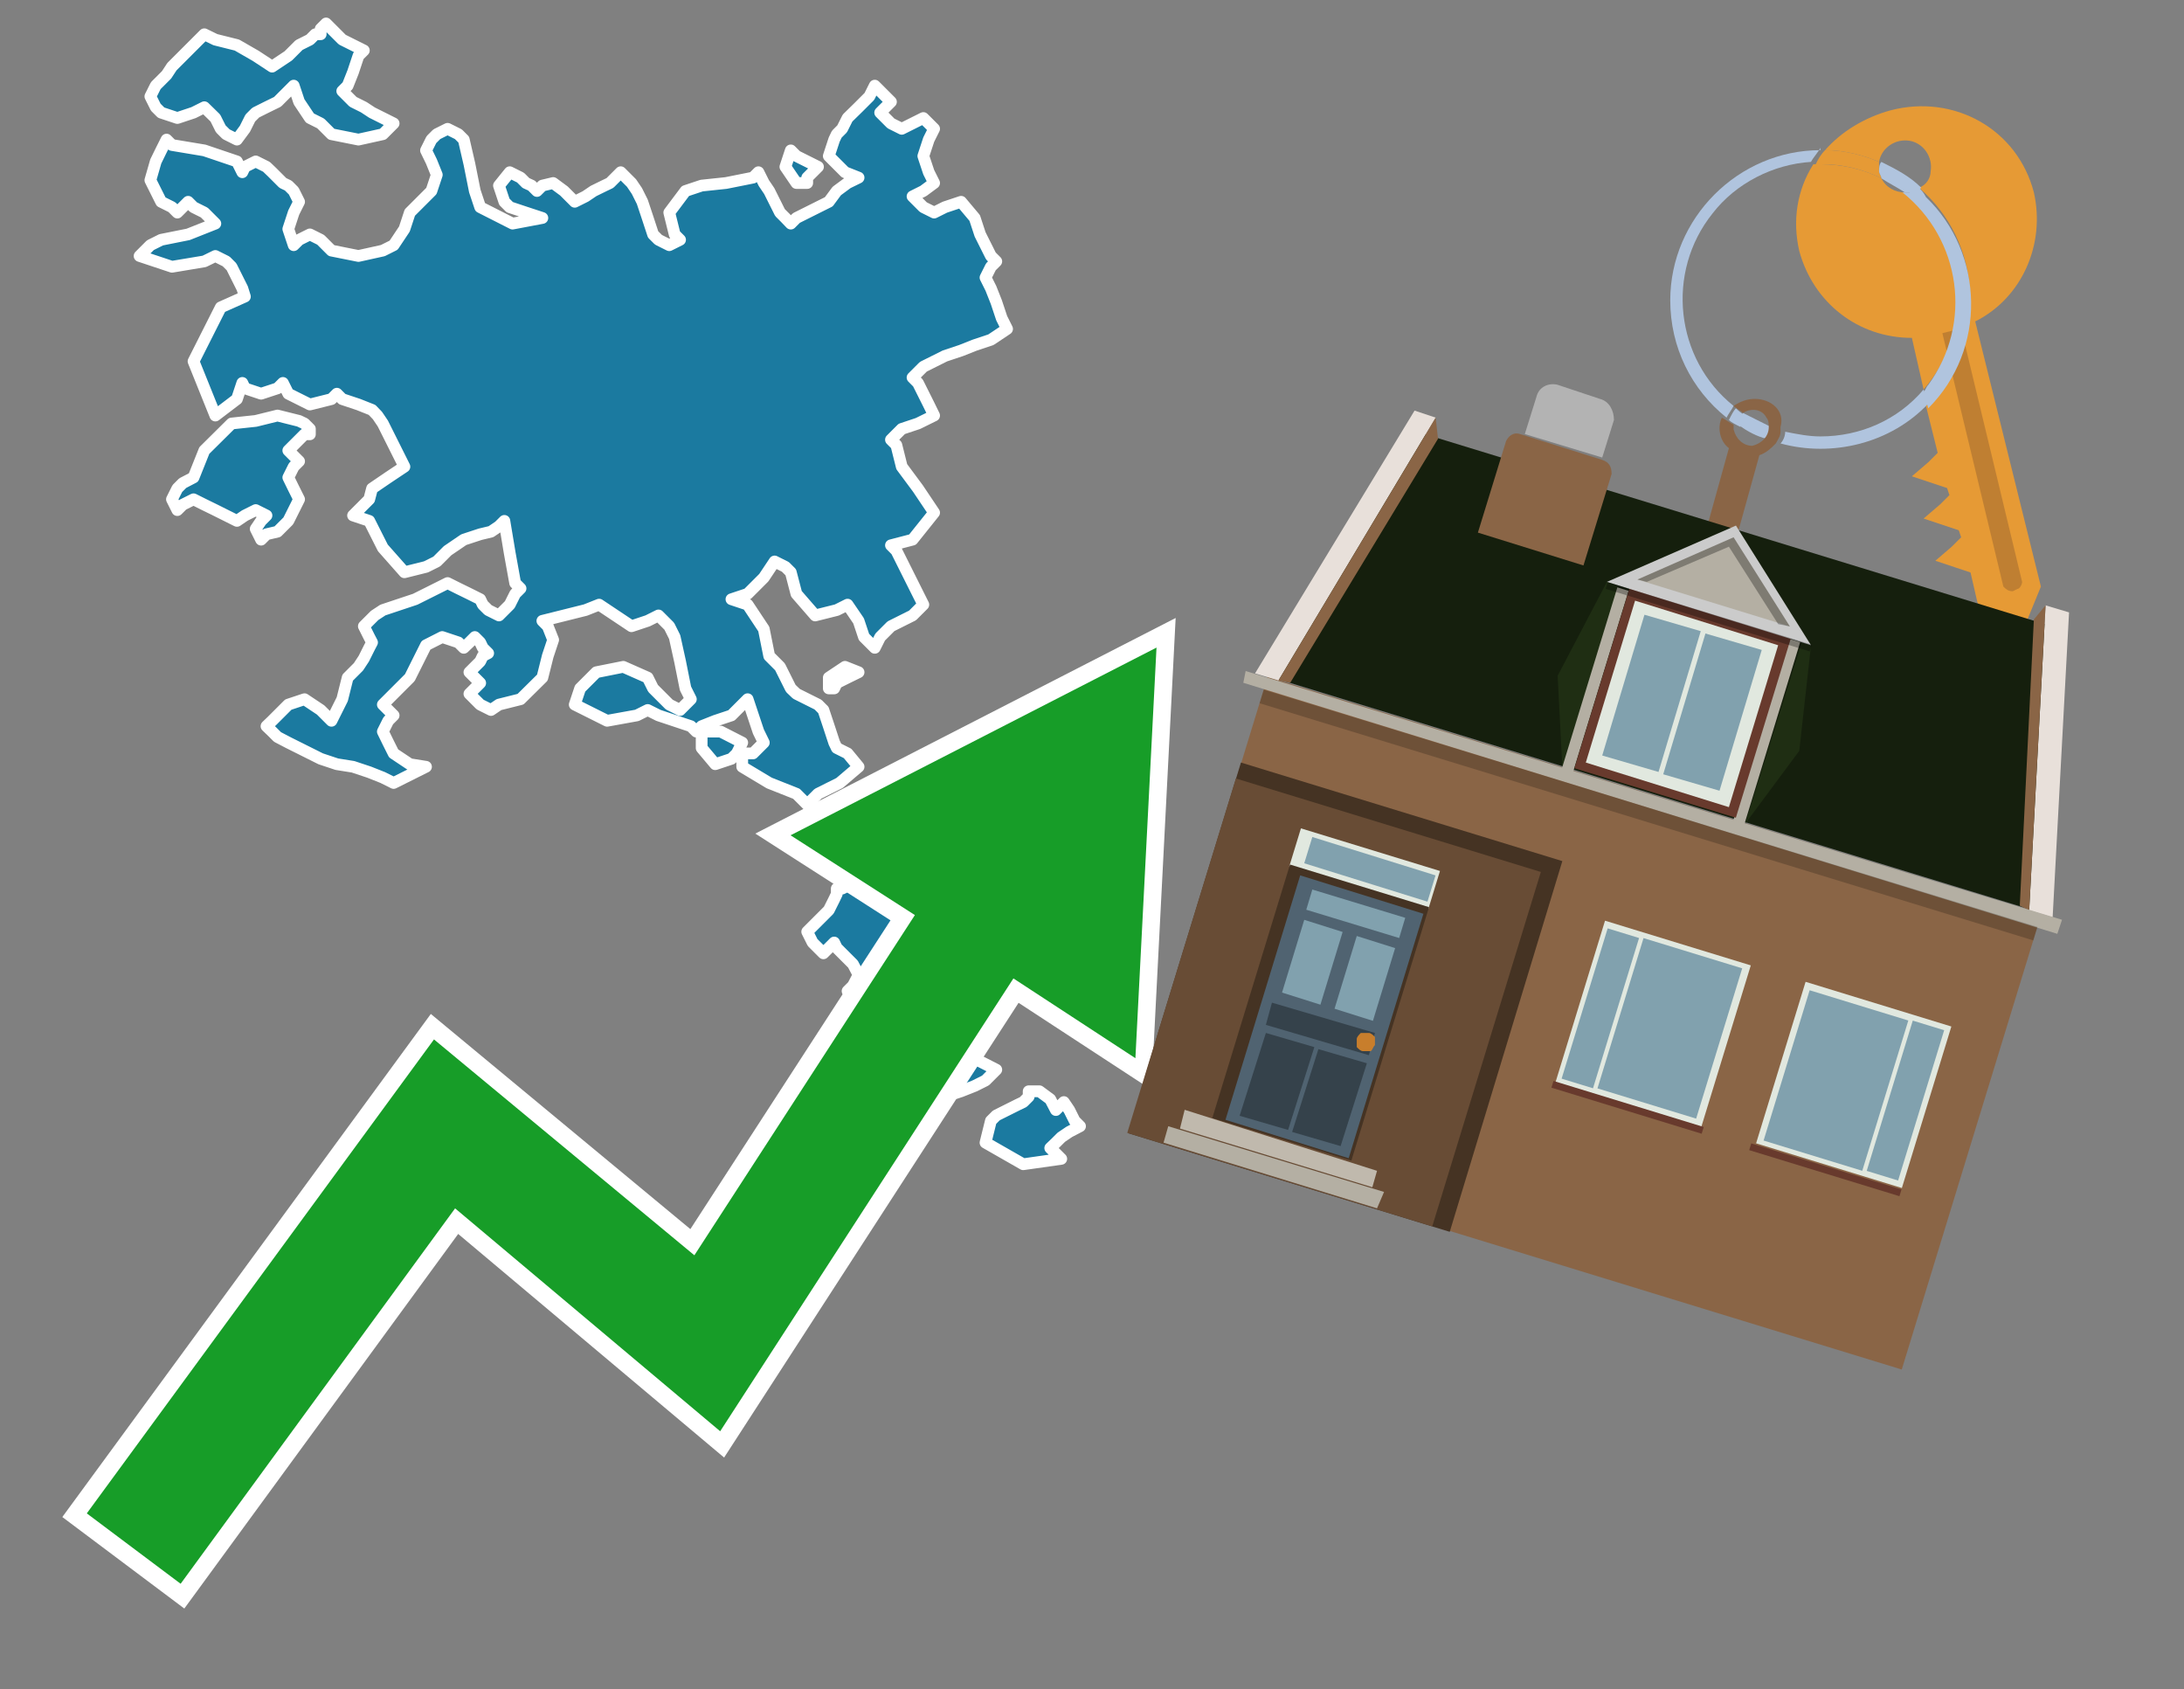 <?xml version="1.0" encoding="utf-8"?>
<!-- Generator: Adobe Illustrator 26.0.3, SVG Export Plug-In . SVG Version: 6.00 Build 0)  -->
<svg version="1.1" id="Text" xmlns="http://www.w3.org/2000/svg" xmlns:xlink="http://www.w3.org/1999/xlink" x="0px" y="0px"
	 width="93.1px" height="72px" viewBox="0 0 93.1 72" style="enable-background:new 0 0 93.1 72;" xml:space="preserve">
<rect x="0" y="0" width="93.1" height="72" fill="#808080" stroke="none"/>
<style type="text/css">
	.st0{fill:#1B7AA0;stroke:#FFFFFF;stroke-width:0.5;stroke-linejoin:round;}
	.st1{fill:none;stroke:#FFFFFF;stroke-width:1.5;stroke-miterlimit:10;}
	.st2{fill:#179D28;}
	.st3{fill:#E69A35;}
	.st4{fill:#B0C4DE;}
	.st5{fill:#8A6546;}
	.st6{fill:#BF7F32;}
	.st7{fill-rule:evenodd;clip-rule:evenodd;fill:#151F0D;}
	.st8{fill-rule:evenodd;clip-rule:evenodd;fill:#453323;}
	.st9{fill-rule:evenodd;clip-rule:evenodd;fill:#684C35;}
	.st10{fill:#B3B3B3;}
	.st11{fill:#E8E0DA;}
	.st12{fill-rule:evenodd;clip-rule:evenodd;fill:#B4AFA3;}
	.st13{opacity:0.2;}
	.st14{fill:#E1E8DF;}
	.st15{fill:#506371;}
	.st16{fill:#81A1AE;}
	.st17{fill:#35424B;}
	.st18{fill:#C87E2C;}
	.st19{fill-rule:evenodd;clip-rule:evenodd;fill:#C0B9AD;}
	.st20{fill-rule:evenodd;clip-rule:evenodd;fill:#E1E8DF;}
	.st21{fill-rule:evenodd;clip-rule:evenodd;fill:#81A1AE;}
	.st22{fill-rule:evenodd;clip-rule:evenodd;fill:#683A2D;}
	.st23{fill-rule:evenodd;clip-rule:evenodd;fill:#1F2E13;}
	.st24{fill-rule:evenodd;clip-rule:evenodd;fill:#CBCBCB;}
	.st25{opacity:0.3;fill-rule:evenodd;clip-rule:evenodd;}
</style>
<path class="st0" d="M44.31,46.51L44.77,46.85L45.01,47.31L45.24,47.08L45.35,46.97L45.58,47.31L45.81,47.77L46.04,48.0L45.58,48.24L45.24,48.47L45.01,48.7L44.77,48.93L45.01,49.16L45.24,49.39L43.62,49.62L42.01,48.7L42.24,47.77L42.47,47.54L42.93,47.31L43.39,47.08L43.62,46.97L43.85,46.74L43.85,46.51ZM35.9,37.87L36.13,37.75L37.29,37.52L38.44,37.29L38.9,37.06L39.36,36.83L39.59,36.6L39.82,37.06L40.05,37.52L40.28,37.29L40.51,37.06L40.63,36.83L41.09,36.6L41.55,37.75L41.32,38.79L41.09,39.71L41.55,40.63L42.01,40.86L41.78,41.09L41.55,41.32L41.78,41.55L42.01,42.47L41.78,43.28L41.55,43.51L41.32,43.74L41.09,44.2L40.86,44.66L40.63,44.89L41.55,45.12L42.47,45.59L42.01,46.05L41.55,46.28L40.97,46.51L40.28,46.74L39.82,46.97L39.36,47.31L38.9,47.77L38.44,48.24L37.29,48.7L36.13,48.47L35.9,48.24L35.67,47.77L35.9,47.31L36.13,46.74L36.36,46.05L36.6,45.59L36.83,45.12L37.06,44.66L37.29,44.2L37.52,43.74L37.75,43.28L37.98,43.05L37.52,42.82L37.06,43.05L36.83,43.28L36.6,42.82L36.36,42.36L36.13,42.24L36.36,42.01L36.6,41.55L36.36,41.09L36.13,40.86L35.9,40.63L35.67,40.4L35.56,40.17L35.33,40.4L35.1,40.63L34.87,40.4L34.64,40.17L34.41,39.71L34.87,39.25L35.33,38.79L35.56,38.33L35.67,38.1L35.67,37.87ZM35.67,50.08L35.56,50.54L35.33,50.77L35.1,51.0L34.87,50.77L34.41,50.54L33.95,50.08L34.41,49.62L34.87,49.39L35.56,49.16L36.13,49.39L35.9,49.62L35.67,49.62ZM35.33,28.88L36.02,28.42L36.6,28.65L36.13,28.88L35.67,29.11L35.56,29.34L35.33,29.34ZM30.72,31.18L31.64,31.65L31.41,32.11L31.18,32.34L30.49,32.57L29.91,31.88L29.91,31.18ZM33.95,7.8L33.48,7.11L33.71,6.41L33.95,6.65L34.41,6.88L34.87,7.11L34.64,7.34L34.41,7.57L34.41,7.8ZM12.98,18.51L12.75,18.74L12.52,18.97L12.29,19.2L12.52,19.43L12.75,19.66L12.52,19.89L12.29,20.35L12.52,20.82L12.75,21.28L12.52,21.74L12.29,22.2L11.83,22.66L11.36,22.77L11.13,23.0L10.9,22.54L11.13,22.2L11.36,21.97L10.9,21.74L10.44,21.97L10.1,22.2L9.64,21.97L9.18,21.74L8.71,21.51L8.25,21.28L7.79,21.51L7.56,21.74L7.33,21.28L7.56,20.82L7.79,20.59L8.25,20.35L8.71,19.2L9.87,18.05L10.9,17.94L11.83,17.71L12.75,17.94L12.98,18.05L13.21,18.28L13.21,18.51ZM32.1,32.11L32.56,31.65L32.33,31.18L32.1,30.49L31.87,29.8L31.64,30.03L31.41,30.26L31.18,30.49L30.49,30.72L29.91,30.95L29.68,31.18L29.45,30.95L28.76,30.72L28.07,30.49L27.61,30.26L27.15,30.49L25.88,30.72L24.5,30.03L24.73,29.34L24.96,29.11L25.19,28.88L25.42,28.65L26.57,28.42L27.61,28.88L27.84,29.34L28.07,29.57L28.3,29.8L28.53,30.03L28.99,30.26L29.45,29.8L29.22,29.34L28.99,28.19L28.76,27.15L28.53,26.69L28.07,26.23L27.61,26.46L26.92,26.69L26.23,26.23L25.54,25.77L24.96,26.0L24.04,26.23L23.12,26.46L23.35,26.69L23.58,27.27L23.35,27.96L23.12,28.88L22.19,29.8L21.27,30.03L20.93,30.26L20.47,30.03L20.24,29.8L20.01,29.57L20.24,29.34L20.47,29.11L20.24,28.88L20.01,28.65L20.24,28.42L20.47,28.19L20.58,27.96L20.81,27.84L20.58,27.61L20.47,27.38L20.24,27.15L20.01,27.38L19.77,27.61L19.54,27.38L18.85,27.15L18.16,27.5L17.93,27.96L17.7,28.42L17.47,28.88L17.24,29.11L17.01,29.34L16.78,29.57L16.55,29.8L16.32,30.03L16.55,30.26L16.78,30.49L16.55,30.72L16.32,31.18L16.55,31.65L16.78,32.11L17.47,32.57L18.16,32.68L17.7,32.91L17.24,33.14L16.78,33.37L16.32,33.14L15.74,32.91L15.05,32.68L14.36,32.57L13.67,32.34L13.21,32.11L12.75,31.88L12.29,31.65L11.83,31.41L11.6,31.18L11.36,30.95L11.6,30.72L11.83,30.49L12.06,30.26L12.29,30.03L12.98,29.8L13.67,30.26L14.13,30.72L14.59,29.8L14.82,28.88L15.05,28.65L15.28,28.42L15.51,28.07L15.74,27.61L15.86,27.38L15.74,27.15L15.51,26.69L15.97,26.23L16.32,26.0L17.01,25.77L17.7,25.54L18.16,25.31L18.62,25.08L19.08,24.85L19.54,25.08L20.01,25.31L20.47,25.54L20.58,25.77L20.81,26.0L21.27,26.23L21.73,25.77L21.96,25.31L22.19,25.08L21.96,24.85L21.73,23.58L21.5,22.2L21.27,22.43L20.93,22.66L20.47,22.77L19.77,23.0L19.08,23.47L18.62,23.93L18.16,24.16L17.24,24.39L16.32,23.35L15.74,22.2L15.05,21.97L15.28,21.74L15.51,21.51L15.74,21.28L15.86,20.82L16.55,20.35L17.24,19.89L17.01,19.43L16.78,18.97L16.55,18.51L16.32,18.05L16.09,17.71L15.86,17.47L15.28,17.24L14.59,17.01L14.36,16.78L14.13,17.01L13.21,17.24L12.29,16.78L12.06,16.32L11.83,16.55L11.13,16.78L10.44,16.55L10.33,16.32L10.1,17.01L9.18,17.71L8.25,15.4L9.41,13.1L10.44,12.64L10.33,12.29L10.1,11.83L9.87,11.37L9.64,11.14L9.18,10.91L8.71,11.14L7.33,11.37L5.95,10.91L6.41,10.45L6.87,10.22L8.02,9.99L9.18,9.53L8.71,9.06L8.25,8.83L8.02,8.6L7.79,8.83L7.56,9.06L7.33,8.83L6.87,8.6L6.41,7.68L6.64,6.88L6.87,6.41L7.1,5.95L7.33,6.18L8.71,6.41L10.1,6.88L10.33,7.34L10.44,7.11L10.9,6.88L11.36,7.11L11.6,7.34L11.83,7.57L12.06,7.8L12.29,7.91L12.52,8.14L12.75,8.6L12.52,9.06L12.29,9.76L12.52,10.45L12.75,10.22L13.21,9.99L13.67,10.22L13.9,10.45L14.13,10.68L15.28,10.91L16.32,10.68L16.78,10.45L17.24,9.76L17.47,9.06L17.7,8.83L17.93,8.6L18.16,8.37L18.39,8.14L18.62,7.45L18.39,6.88L18.16,6.41L18.39,5.95L18.62,5.72L19.08,5.49L19.54,5.72L19.77,5.95L20.01,6.99L20.24,8.14L20.47,8.83L21.85,9.53L23.12,9.29L22.42,9.06L21.73,8.83L21.5,8.6L21.27,7.91L21.73,7.34L22.19,7.57L22.42,7.8L22.66,7.91L22.89,8.14L23.12,7.91L23.58,7.8L24.04,8.14L24.5,8.6L24.96,8.37L25.3,8.14L25.77,7.91L26.0,7.8L26.23,7.57L26.46,7.34L26.69,7.57L26.92,7.8L27.15,8.14L27.38,8.6L27.61,9.29L27.84,9.99L28.07,10.22L28.53,10.45L28.99,10.22L28.76,9.99L28.53,9.06L29.22,8.14L29.91,7.91L30.95,7.8L32.1,7.57L32.33,7.34L32.56,7.8L32.79,8.14L33.02,8.6L33.25,9.06L33.48,9.29L33.71,9.53L33.95,9.29L34.41,9.06L34.87,8.83L35.33,8.6L35.67,8.14L36.13,7.8L36.6,7.57L36.02,7.34L35.33,6.65L35.56,5.95L35.67,5.72L35.9,5.49L36.13,5.03L36.6,4.57L37.06,4.11L37.29,3.65L37.52,3.88L37.75,4.11L37.98,4.34L37.75,4.57L37.52,4.8L37.75,5.03L37.98,5.26L38.44,5.49L38.9,5.26L39.36,5.03L39.82,5.49L39.59,5.95L39.36,6.65L39.59,7.34L39.82,7.8L39.36,8.14L38.9,8.37L39.13,8.6L39.36,8.83L39.82,9.06L40.28,8.83L40.97,8.6L41.55,9.29L41.78,9.99L42.01,10.45L42.24,10.91L42.47,11.14L42.24,11.37L42.01,11.83L42.24,12.29L42.47,12.87L42.7,13.56L42.93,14.02L42.24,14.48L41.55,14.71L40.97,14.94L40.28,15.17L39.82,15.4L39.36,15.63L39.13,15.86L38.9,16.09L39.13,16.32L39.36,16.78L39.59,17.24L39.82,17.71L39.13,18.05L38.44,18.28L38.21,18.51L37.98,18.74L38.21,18.97L38.44,19.89L39.13,20.82L39.82,21.85L38.9,23.0L37.98,23.24L38.21,23.47L38.44,23.93L38.67,24.39L38.9,24.85L39.13,25.31L39.36,25.77L38.9,26.23L38.44,26.46L37.98,26.69L37.52,27.15L37.29,27.61L37.06,27.38L36.83,27.15L36.6,26.46L36.13,25.77L35.67,26.0L34.75,26.23L33.95,25.31L33.71,24.39L33.48,24.16L33.02,23.93L32.56,24.62L31.87,25.31L31.18,25.54L31.87,25.77L32.56,26.81L32.79,27.96L33.02,28.19L33.25,28.42L33.48,28.88L33.71,29.34L33.95,29.57L34.41,29.8L34.87,30.03L35.1,30.26L35.33,30.95L35.56,31.65L35.67,31.88L36.13,32.11L36.6,32.68L35.79,33.37L34.87,33.83L34.41,34.29L33.95,33.83L32.79,33.37L31.64,32.68L31.64,32.11ZM13.67,1.23L13.9,1.0L14.13,1.23L14.36,1.46L14.59,1.69L15.05,1.92L15.51,2.15L15.28,2.38L15.05,3.07L14.82,3.65L14.59,3.88L14.82,4.11L15.05,4.34L15.51,4.57L15.86,4.8L16.32,5.03L16.78,5.26L16.55,5.49L16.32,5.72L15.28,5.95L14.13,5.72L13.9,5.49L13.67,5.26L13.21,5.03L12.75,4.34L12.52,3.65L12.29,3.88L12.06,4.11L11.83,4.34L11.36,4.57L10.9,4.8L10.67,5.03L10.44,5.49L10.1,5.95L9.64,5.72L9.41,5.49L9.18,5.03L8.71,4.57L8.25,4.8L7.56,5.03L6.87,4.8L6.64,4.57L6.41,4.11L6.64,3.65L6.87,3.42L7.1,3.19L7.33,2.84L7.79,2.38L8.25,1.92L8.71,1.46L9.18,1.69L10.1,1.92L10.9,2.38L11.6,2.84L12.29,2.38L12.75,1.92L13.21,1.69L13.44,1.46L13.67,1.46Z"/>
<polygon class="st1" points="49.3,27.6 33.7,35.6 39,39 29.6,53.5 18.5,44.3 3.7,64.5 7.7,67.5 19.4,51.5 30.7,61 43.2,41.7 
	48.4,45.1 "/>
<polygon class="st2" points="49.3,27.6 33.7,35.6 39,39 29.6,53.5 18.5,44.3 3.7,64.5 7.7,67.5 19.4,51.5 30.7,61 43.2,41.7 
	48.4,45.1 "/>
<path class="st3" d="M80.2,7.6c0-0.1-0.1-0.2-0.1-0.3c0-0.1,0-0.3,0-0.4c-0.7-0.3-1.5-0.5-2.3-0.5c-0.2,0.2-0.3,0.4-0.4,0.6
	c0.1,0,0.2,0,0.3,0C78.5,7,79.4,7.2,80.2,7.6z"/>
<path class="st4" d="M77.6,6.4c-3.5,0-6.4,2.9-6.4,6.4c0,2,0.9,3.8,2.4,5c0.1-0.2,0.2-0.3,0.3-0.5c-2.5-2-2.9-5.7-0.9-8.2
	c1-1.3,2.6-2.1,4.2-2.2c0.1-0.2,0.3-0.4,0.4-0.6V6.4z"/>
<path class="st3" d="M84.2,13.7c2-1,3-3.3,2.5-5.5C86,5.5,83.3,4,80.6,4.7c-1.1,0.3-2.1,0.9-2.8,1.7c0.8,0,1.6,0.2,2.3,0.5
	c0.1-0.6,0.7-1,1.3-0.9c0.6,0.1,1,0.7,0.9,1.3c0,0.3-0.2,0.6-0.5,0.7c2.7,2.3,2.9,6.4,0.6,9c-0.1,0.1-0.2,0.2-0.3,0.3l0.5,2
	l-0.4,0.4l-0.7,0.6l0.9,0.3l0.6,0.2l0.1,0.3l-0.4,0.4L82,22.1l0.9,0.3l0.6,0.2l0.1,0.3l-0.4,0.4l-0.7,0.6l0.9,0.3l0.6,0.2l0.3,1.3
	l1.8,1.5L87,25L84.2,13.7z"/>
<path class="st3" d="M81.2,8.2c-0.4,0-0.8-0.2-1-0.6C79.4,7.2,78.5,7,77.6,7c-0.1,0-0.2,0-0.3,0c-0.7,1.1-0.9,2.4-0.6,3.7
	c0.6,2.2,2.5,3.7,4.8,3.7l0.5,2.2c2.1-2.4,1.9-6.1-0.6-8.2C81.3,8.3,81.2,8.3,81.2,8.2z"/>
<path class="st4" d="M74.1,18.1c0.4,0.3,0.8,0.5,1.2,0.6c0.1-0.1,0.2-0.3,0.2-0.5l0,0c-0.4-0.2-0.8-0.4-1.2-0.6
	C74.2,17.8,74.1,17.9,74.1,18.1z"/>
<path class="st4" d="M74.4,17.7c-0.2-0.1-0.3-0.2-0.4-0.3c-0.1,0.1-0.2,0.3-0.3,0.5c0.1,0.1,0.3,0.2,0.5,0.3
	C74.1,17.9,74.2,17.8,74.4,17.7z"/>
<path class="st5" d="M74.8,17c-0.3,0-0.6,0.1-0.9,0.3c0.1,0.1,0.3,0.2,0.4,0.3c0.3-0.2,0.8-0.2,1,0.2c0.1,0.1,0.1,0.3,0.1,0.4l0,0
	c0,0.4-0.3,0.7-0.7,0.8c-0.4,0-0.7-0.3-0.8-0.7c0,0,0,0,0-0.1v-0.1c-0.2-0.1-0.3-0.2-0.5-0.3c-0.2,0.4-0.1,1,0.3,1.3l-1,3.6L74,23
	l1-3.6c0.3-0.1,0.5-0.3,0.7-0.5c0.1-0.2,0.2-0.3,0.2-0.5c0-0.1,0-0.1,0-0.2C76.1,17.5,75.5,17,74.8,17z"/>
<path class="st6" d="M86,25.1l-0.2,0.1c-0.2,0-0.3-0.1-0.4-0.2l0,0l-2.6-10.8l0.8-0.2l2.6,10.8C86.2,24.9,86.1,25.1,86,25.1L86,25.1
	z"/>
<path class="st4" d="M80.1,7.3c0,0.1,0.1,0.2,0.1,0.3c0.3,0.2,0.7,0.4,1,0.6c0.1,0,0.2,0,0.3,0c0.1,0,0.3-0.1,0.4-0.2
	c-0.5-0.5-1.1-0.8-1.7-1.1C80.1,7,80.1,7.2,80.1,7.3z"/>
<path class="st4" d="M77.6,18.6c-0.5,0-1-0.1-1.5-0.2c0,0.2-0.1,0.4-0.2,0.5c2.2,0.6,4.7,0,6.3-1.7L82,16.6
	C80.9,17.9,79.3,18.6,77.6,18.6z"/>
<path class="st4" d="M81.8,8c-0.1,0.1-0.2,0.1-0.4,0.2c-0.1,0-0.2,0-0.3,0c2.5,2,3,5.6,1.1,8.2c-0.1,0.1-0.1,0.2-0.2,0.3l0.2,0.7
	c2.5-2.5,2.4-6.6-0.1-9C82,8.2,81.9,8.1,81.8,8L81.8,8z"/>
<g>
	
		<rect x="50.3" y="33.4" transform="matrix(-0.956 -0.293 0.293 -0.956 119.369 105.037)" class="st5" width="34.5" height="20.3"/>
	<polygon class="st7" points="60.4,18.4 87.5,26.7 87,38.9 54,28.8 	"/>
	<polygon class="st8" points="52.9,32.5 66.6,36.7 61.8,52.5 48.1,48.3 49.4,43.9 52.9,32.5 	"/>
	
		<rect x="50.1" y="34.8" transform="matrix(0.956 0.293 -0.293 0.956 14.983 -14.77)" class="st9" width="13.6" height="15.8"/>
	<path class="st5" d="M68.3,19.6l-3.5-1.1c-0.3-0.1-0.5,0.1-0.6,0.3L63,22.7l4.5,1.4l1.2-3.9C68.7,19.9,68.6,19.7,68.3,19.6z"/>
	<path class="st10" d="M68.2,17l-1.8-0.6c-0.4-0.1-0.8,0.1-0.9,0.5l-0.5,1.6l3.3,1l0.5-1.6C68.8,17.5,68.6,17.1,68.2,17z"/>
	<polygon class="st11" points="61.2,17.8 60.3,17.5 53.5,28.7 54.5,29 	"/>
	<polygon class="st5" points="61.3,18.7 61.2,17.8 54.5,29 55,29.1 	"/>
	<polygon class="st11" points="87.2,25.8 88.2,26.1 87.5,39.1 86.5,38.8 	"/>
	<polygon class="st5" points="86.7,26.4 87.2,25.8 86.5,38.8 86.1,38.6 	"/>
	<polygon class="st12" points="53.1,28.6 53,29.1 87.7,39.8 87.9,39.2 81.3,37.2 53.1,28.6 	"/>
	
		<rect x="53" y="34.4" transform="matrix(-0.956 -0.293 0.293 -0.956 127.265 88.495)" class="st13" width="34.5" height="0.6"/>
	<g>
		
			<rect x="55.1" y="36.1" transform="matrix(-0.956 -0.293 0.293 -0.956 102.984 89.402)" class="st14" width="6.2" height="1.7"/>
		
			<rect x="53.2" y="37.6" transform="matrix(-0.956 -0.293 0.293 -0.956 97.448 100.999)" class="st8" width="6.2" height="11.3"/>
		<g transform="matrix( 0.861, 0, 0, 0.861, 2148,666.7) ">
			<g>
				<g id="Symbol_9_0_Layer2_0_MEMBER_8_MEMBER_12_MEMBER_0_FILL_2_">
					<path class="st15" d="M-2424.3-729.1l-6.1-1.9l-3.7,12.1l6.1,1.9L-2424.3-729.1z"/>
				</g>
			</g>
		</g>
		<g transform="matrix( 0.861, 0, 0, 0.861, 2148,666.7) ">
			<g>
				<g id="Symbol_9_0_Layer2_0_MEMBER_8_MEMBER_12_MEMBER_1_MEMBER_1_FILL_32_">
					<path class="st16" d="M-2427.6-728l-1.1,3.6l1.9,0.6l1.1-3.6L-2427.6-728z"/>
				</g>
			</g>
		</g>
		<g transform="matrix( 0.861, 0, 0, 0.861, 2148,666.7) ">
			<g>
				<g id="Symbol_9_0_Layer2_0_MEMBER_8_MEMBER_12_MEMBER_1_MEMBER_1_FILL_3_">
					<path class="st16" d="M-2430.2-728.8l-1.1,3.6l1.9,0.6l1.1-3.6L-2430.2-728.8z"/>
				</g>
			</g>
		</g>
		<g transform="matrix( 0.861, 0, 0, 0.861, 2148,666.7) ">
			<g>
				<g id="Symbol_9_0_Layer2_0_MEMBER_8_MEMBER_12_MEMBER_2_MEMBER_0_FILL_15_">
					<path class="st17" d="M-2431-718.4l1.3-4.1l-2.4-0.7l-1.3,4.1L-2431-718.4z"/>
				</g>
			</g>
		</g>
		<g transform="matrix( 0.861, 0, 0, 0.861, 2148,666.7) ">
			<g>
				<g id="Symbol_9_0_Layer2_0_MEMBER_8_MEMBER_12_MEMBER_2_MEMBER_1_FILL_50_">
					<path class="st17" d="M-2428.4-717.6l1.3-4.1l-2.4-0.7l-1.3,4.1L-2428.4-717.6z"/>
				</g>
			</g>
		</g>
		<g transform="matrix( 0.861, 0, 0, 0.861, 2148,666.7) ">
			<g>
				<g id="Symbol_9_0_Layer2_0_MEMBER_8_MEMBER_12_MEMBER_2_MEMBER_1_FILL_49_">
					<path class="st17" d="M-2427-722.1l0.3-1.1l-5.1-1.5l-0.3,1.1L-2427-722.1z"/>
				</g>
			</g>
		</g>
		<g transform="matrix( 0.861, 0, 0, 0.861, 2148,666.7) ">
			<g>
				<g id="Symbol_9_0_Layer2_0_MEMBER_8_MEMBER_12_MEMBER_2_MEMBER_1_FILL_43_">
					<path class="st16" d="M-2425.5-727.9l0.3-1l-4.6-1.4l-0.3,1L-2425.5-727.9z"/>
				</g>
			</g>
		</g>
		<g transform="matrix( 0.861, 0, 0, 0.861, 2148,666.7) ">
			<g>
				<g id="Symbol_9_0_Layer2_0_MEMBER_8_MEMBER_13_FILL_28_">
					<path class="st18" d="M-2426.7-722.6c0-0.1,0-0.3,0-0.4c-0.1-0.1-0.2-0.2-0.3-0.2s-0.3,0-0.4,0c-0.1,0.1-0.2,0.2-0.2,0.3
						c0,0.1,0,0.3,0,0.4c0.1,0.1,0.2,0.2,0.3,0.2c0.1,0,0.3,0,0.4,0C-2426.8-722.4-2426.8-722.5-2426.7-722.6z"/>
				</g>
			</g>
		</g>
		<g transform="matrix( 0.861, 0, 0, 0.861, 2148,666.7) ">
			<g>
				<g id="Symbol_9_0_Layer2_0_MEMBER_8_MEMBER_12_MEMBER_2_MEMBER_1_FILL_32_">
					<path class="st16" d="M-2424.1-729.7l0.4-1.3l-6.1-1.9l-0.4,1.3L-2424.1-729.7z"/>
				</g>
			</g>
		</g>
		<polygon class="st19" points="50.3,48.1 50.5,47.3 58.7,49.9 58.5,50.6 50.3,48.1 		"/>
		<polygon class="st12" points="49.6,48.7 49.8,48 59,50.8 58.7,51.5 57.4,51.1 49.6,48.7 		"/>
	</g>
	<g>
		
			<rect x="75.8" y="42.6" transform="matrix(0.956 0.293 -0.293 0.956 16.986 -21.09)" class="st20" width="6.5" height="7.2"/>
		<g>
			
				<rect x="74.9" y="43.8" transform="matrix(0.293 -0.956 0.956 0.293 11.36 107.381)" class="st21" width="6.7" height="4.4"/>
			
				<rect x="77.9" y="46.2" transform="matrix(0.293 -0.956 0.956 0.293 12.583 110.839)" class="st21" width="6.7" height="1.4"/>
		</g>
		
			<rect x="74.5" y="49.7" transform="matrix(0.956 0.293 -0.293 0.956 17.993 -20.61)" class="st22" width="6.7" height="0.3"/>
	</g>
	<g>
		
			<rect x="67.2" y="40" transform="matrix(-0.956 -0.293 0.293 -0.956 125.047 105.957)" class="st20" width="6.5" height="7.2"/>
		<g>
			
				<rect x="67.9" y="41.6" transform="matrix(0.293 -0.956 0.956 0.293 8.433 99.11)" class="st21" width="6.7" height="4.4"/>
			
				<rect x="64.9" y="42.2" transform="matrix(0.293 -0.956 0.956 0.293 7.21 95.652)" class="st21" width="6.7" height="1.4"/>
		</g>
		
			<rect x="66" y="47.1" transform="matrix(-0.956 -0.293 0.293 -0.956 121.835 112.685)" class="st22" width="6.7" height="0.3"/>
	</g>
	<g>
		<polygon class="st23" points="69,25 66.6,32.7 66.4,28.8 68.5,24.8 		"/>
		<polygon class="st23" points="76.8,27.4 74.4,35.1 76.7,32 77.2,27.5 		"/>
		
			<rect x="67.8" y="24.9" transform="matrix(0.956 0.293 -0.293 0.956 11.424 -18.635)" class="st12" width="0.5" height="8.1"/>
		
			<rect x="75.1" y="27.1" transform="matrix(0.956 0.293 -0.293 0.956 12.405 -20.69)" class="st12" width="0.5" height="8.1"/>
		
			<rect x="68.1" y="26" transform="matrix(-0.956 -0.293 0.293 -0.956 131.482 79.661)" class="st22" width="7.2" height="8.1"/>
		<polygon class="st20" points="75.8,27.5 69.7,25.6 67.6,32.5 73.7,34.4 75.8,27.5 		"/>
		<path class="st21" d="M70.1,26.2l2.4,0.7l-1.8,6l-2.4-0.7L70.1,26.2L70.1,26.2z M70.9,33l1.8-6l2.4,0.7l-1.8,6L70.9,33L70.9,33z"
			/>
		<polygon class="st24" points="74,22.4 68.5,24.8 77.2,27.5 		"/>
		<polygon class="st12" points="76.3,26.7 73.9,22.9 69.8,24.7 		"/>
		<polygon class="st25" points="73.7,23.3 75.8,26.6 76.3,26.7 73.9,22.9 69.8,24.7 70.2,24.8 		"/>
		
			<rect x="68.3" y="26.1" transform="matrix(0.956 0.293 -0.293 0.956 10.886 -20.154)" class="st25" width="9.1" height="0.3"/>
	</g>
</g>
</svg>
